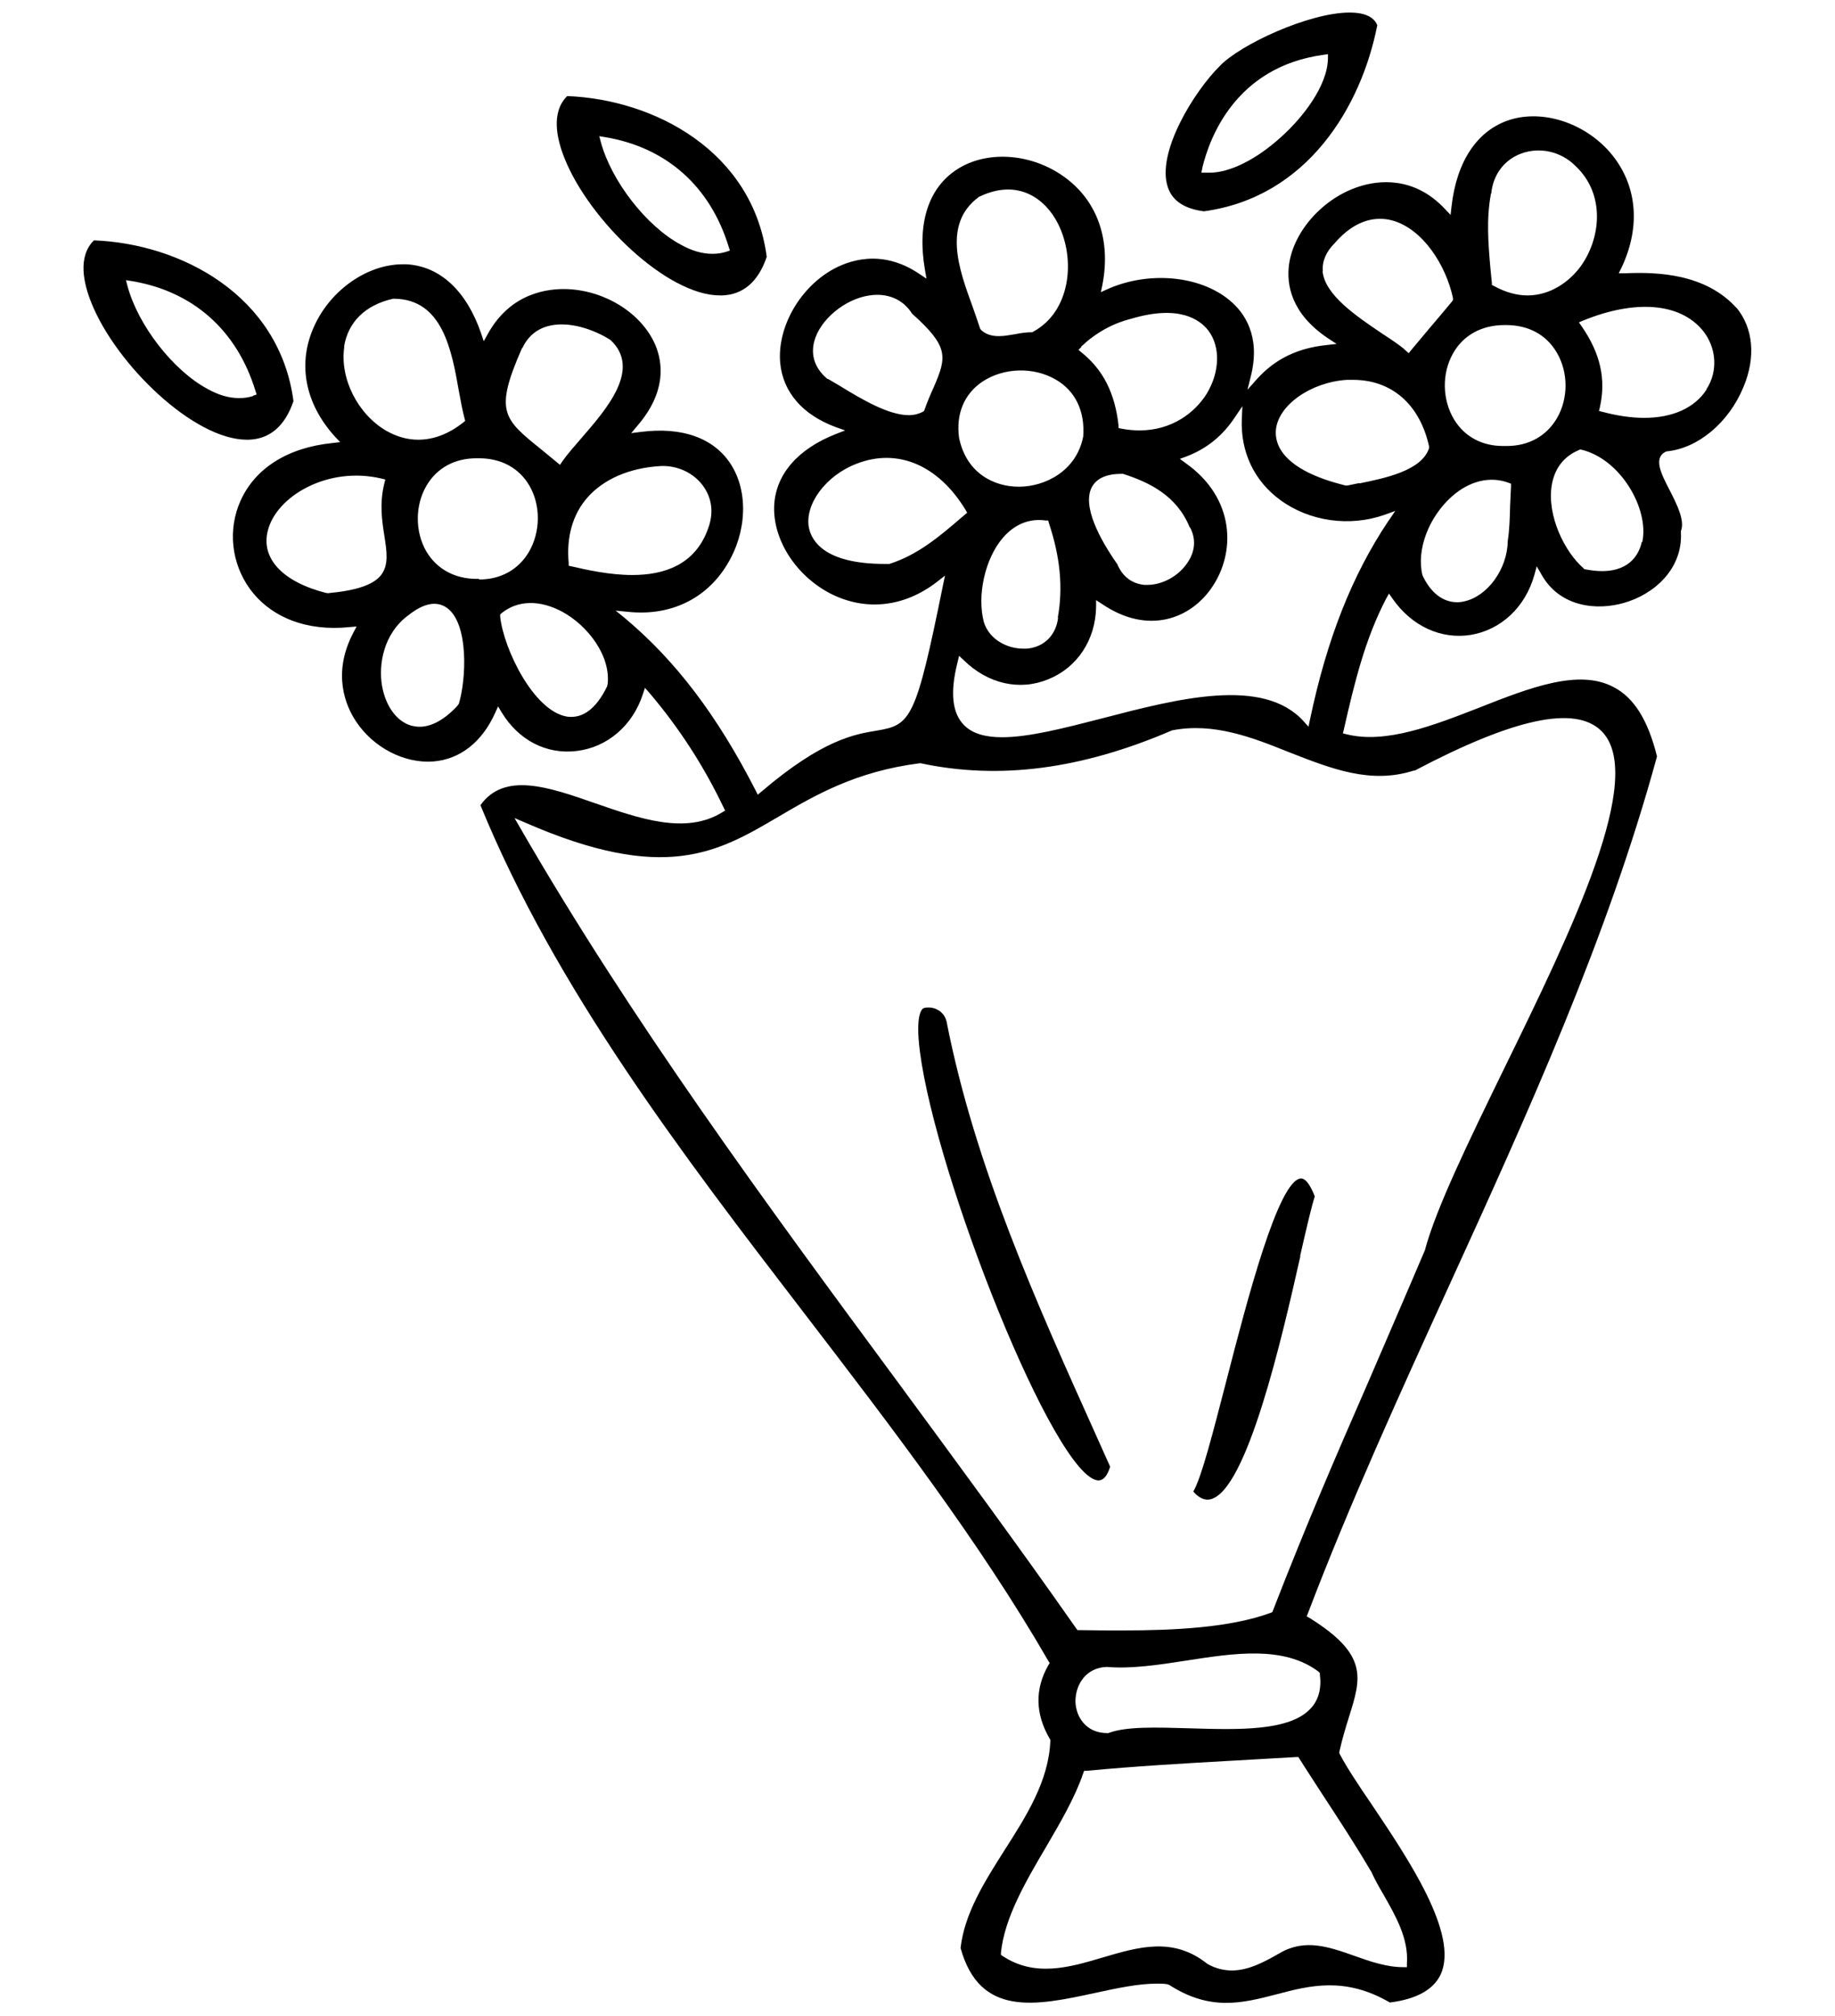 <svg viewBox="0 0 61.34 67.34" height="67.34" width="61.34" xmlns="http://www.w3.org/2000/svg" id="Layer_1"><path d="m40.24,7.06c3.47-.47,5.27-3.51,5.8-6.22-.09-.21-.27-.33-.56-.39-.11-.02-.24-.03-.37-.03-1.35,0-3.66,1.07-4.34,1.79-.84.83-2.13,2.89-1.73,4.05.15.45.56.72,1.21.8Zm-.05-1.45c.24-1,1.11-3.38,4.06-3.78l.14-.02v.15c-.02.91-.83,1.96-1.58,2.63-.83.75-1.71,1.18-2.38,1.18-.04,0-.09,0-.13,0h-.14s.03-.15.03-.15Z"></path><path d="m3.14,8.03c-.55.54-.35,1.44-.08,2.1.82,2.04,3.41,4.56,5.19,4.56.02,0,.04,0,.06,0,.71-.02,1.22-.46,1.5-1.29-.47-3.54-3.77-5.26-6.67-5.37Zm5.32,5.2c-.15.05-.31.07-.47.07-.33,0-.69-.1-1.06-.31-1.15-.62-2.32-2.13-2.67-3.44l-.05-.19.19.03c2.05.34,3.52,1.64,4.14,3.67l.04.12-.12.04Z"></path><path d="m31.37,33.75c-.1-.06-.21-.09-.32-.09-.06,0-.11,0-.17.02-.06.02-.29.2-.13,1.45.54,4.19,4.5,14.22,5.96,14.33.17,0,.3-.14.4-.46l-.48-1.07c-1.98-4.4-4.04-8.96-4.99-13.81-.04-.16-.14-.3-.29-.38Z"></path><path d="m43.46,41.96c.21-.92.38-1.65.49-1.99-.15-.39-.31-.6-.46-.6,0,0,0,0,0,0-.76.04-1.81,4.1-2.5,6.78-.46,1.77-.82,3.19-1.1,3.68.19.22.38.3.57.26,1.22-.28,2.39-5.38,3.01-8.13Z"></path><path d="m24.07,9.87s.04,0,.06,0c.71-.02,1.22-.46,1.5-1.29-.47-3.54-3.77-5.26-6.67-5.37-.55.54-.35,1.44-.08,2.1.82,2.04,3.41,4.56,5.19,4.56Zm-4.04-5.32l.19.03c2.05.34,3.52,1.64,4.14,3.67l.04.12-.12.04c-.15.05-.31.07-.47.07-.33,0-.69-.1-1.06-.31-1.15-.62-2.32-2.13-2.67-3.44l-.05-.19Z"></path><path d="m58.05,10.29c-1.03-1.14-2.62-1.21-3.73-1.16h-.21s.09-.18.09-.18c.67-1.41.52-2.82-.39-3.87-.86-.98-2.23-1.42-3.33-1.08-1.09.34-1.79,1.38-1.96,2.91l-.03.27-.19-.2c-1.04-1.11-2.24-.95-2.86-.75-1.2.38-2.19,1.48-2.35,2.6-.09.67.06,1.64,1.3,2.47l.29.19-.35.04c-.95.1-1.7.46-2.3,1.12l-.33.37.12-.48c.32-1.32-.22-2.1-.72-2.51-1-.83-2.71-.98-4.08-.37l-.22.1.05-.24c.3-1.54-.19-2.88-1.36-3.67-1.09-.74-2.53-.82-3.5-.19-.96.62-1.34,1.81-1.07,3.36l.05.29-.24-.16c-1.27-.86-2.4-.44-2.96-.11-1.08.64-1.79,1.93-1.69,3.08.09.98.75,1.74,1.86,2.15l.31.11-.31.12c-1.27.5-2,1.34-2.06,2.37-.06,1.13.7,2.34,1.86,2.95,1.18.61,2.48.47,3.58-.38l.27-.21-.07.33c-.91,4.49-1.07,4.66-2.22,4.85-.72.12-1.8.29-3.85,2.04l-.12.1-.07-.14c-1.29-2.52-2.68-4.34-4.36-5.75l-.32-.26.41.04c1.4.15,2.61-.42,3.31-1.57.67-1.09.72-2.44.13-3.36-.56-.87-1.62-1.26-3.01-1.08l-.32.04.21-.25c.97-1.13.85-2.1.59-2.71-.45-1.03-1.64-1.79-2.91-1.85-.67-.03-1.92.12-2.68,1.49l-.14.25-.09-.27c-.49-1.42-1.38-2.24-2.49-2.3-.04,0-.08,0-.13,0-1.16,0-2.38.83-2.94,2.03-.59,1.25-.34,2.61.68,3.73l.17.18-.25.03c-1.5.15-2.59.84-3.08,1.93-.43.96-.31,2.08.31,2.94.7.96,1.91,1.43,3.34,1.28l.23-.02-.11.21c-.72,1.37-.25,2.45.09,2.96.58.88,1.62,1.41,2.58,1.34.89-.07,1.63-.64,2.07-1.62l.1-.22.12.2c.56.92,1.48,1.41,2.5,1.29,1.03-.12,1.88-.85,2.22-1.9l.07-.21.15.17c1.01,1.19,1.82,2.45,2.48,3.83l.05.1-.1.06c-1.22.75-2.76.21-4.26-.31-1.55-.54-3.02-1.05-3.82.07,2.51,6.13,6.75,11.67,10.86,17.02,2.86,3.73,5.82,7.58,8.13,11.58l.04.06-.04.06c-.46.8-.45,1.63.04,2.47l.02.03v.04c-.05,1.33-.8,2.51-1.53,3.65-.66,1.04-1.34,2.11-1.47,3.27.64,2.32,2.52,1.93,4.5,1.5.74-.16,1.44-.31,2.06-.31.12,0,.24,0,.35.02l.06.02c1.38.89,2.45.61,3.58.32,1.13-.3,2.3-.6,3.8.27.89-.11,1.46-.43,1.7-.94.61-1.34-1.08-3.85-2.31-5.68-.45-.66-.83-1.23-1.06-1.67l-.02-.04v-.04c.1-.45.22-.84.33-1.19.4-1.28.65-2.06-1.33-3.29l-.09-.05.04-.1c1.41-3.7,3.1-7.4,4.73-10.97,2.6-5.69,5.28-11.58,6.94-17.66-.3-1.21-.77-1.97-1.46-2.32-1.16-.61-2.78.02-4.48.69-1.54.6-3.13,1.22-4.44.89l-.12-.03.03-.12c.36-1.59.71-3.02,1.41-4.37l.1-.18.12.17c.64.92,1.62,1.37,2.62,1.21,1.01-.17,1.82-.93,2.12-2l.08-.29.15.26c.62,1.12,1.88,1.22,2.77.96.99-.28,1.96-1.12,1.9-2.35v-.03s0-.02,0-.02c.14-.35-.14-.9-.38-1.37-.28-.54-.54-1.05-.15-1.27l.05-.02c1.05-.1,2.08-.96,2.57-2.15.42-1,.33-1.97-.24-2.66Zm-35.98,5.28c.56-.03,1.11.22,1.43.66.3.41.36.9.18,1.4-.43,1.25-1.49,1.58-2.54,1.58-.76,0-1.52-.17-2.04-.29l-.09-.02v-.09c-.08-.86.13-1.62.62-2.18.54-.62,1.41-1,2.45-1.06Zm-4.61-3.94h0c.18-.38.46-.62.84-.73.71-.2,1.58.12,2.11.46,1.03.97-.12,2.29-.96,3.26-.25.29-.49.56-.65.79l-.08.12-.11-.09c-.18-.15-.35-.29-.51-.42-1.28-1.03-1.58-1.27-.65-3.39Zm-5.96-.04c.13-.83.71-1.4,1.64-1.61h.03c1.62.01,1.93,1.72,2.17,3.09.06.33.12.65.19.91l.02.08-.06.05c-.49.39-1,.58-1.51.58-.36,0-.72-.1-1.07-.3-.96-.56-1.56-1.76-1.4-2.81Zm-.56,8.22h-.02s-.02,0-.02,0c-1.45-.37-2.18-1.15-1.95-2.07.28-1.16,2.01-2.18,3.81-1.75l.12.03-.03.12c-.17.68-.08,1.26,0,1.77.08.51.15.96-.11,1.3-.26.33-.82.52-1.8.61Zm4.38,3.72l-.03.05c-.5.54-.94.7-1.26.7-.11,0-.21-.02-.29-.04-.48-.14-.85-.65-.97-1.33-.12-.7.04-1.75.9-2.37.5-.39.92-.47,1.26-.24.75.52.66,2.41.4,3.24Zm.69-4.19s-.05,0-.07,0c-.74,0-1.34-.33-1.69-.92-.38-.66-.38-1.54.01-2.2.35-.59.94-.91,1.67-.91.03,0,.05,0,.08,0,.74,0,1.34.32,1.69.92.38.66.37,1.54-.02,2.21-.35.59-.94.92-1.66.92Zm4.29,3.54v.04c-.4.83-.85,1.03-1.2,1.03-.05,0-.1,0-.15-.01-1.12-.19-2.12-2.28-2.23-3.34v-.07s.04-.04.04-.04c.54-.44,1.28-.46,2.04-.05.83.45,1.63,1.46,1.51,2.44ZM49.85,6.46c.06-.62.43-1.12,1-1.33.62-.23,1.33-.07,1.81.41,1.02.95.85,2.44.17,3.37-.38.51-1.01.96-1.77.96-.35,0-.73-.1-1.13-.32l-.06-.03v-.07c-.02-.16-.03-.33-.05-.5-.07-.81-.14-1.64.02-2.48Zm-5.63,2.6c-.03-.32.1-.64.39-.93.73-.85,1.45-.89,1.91-.77,1.04.27,1.82,1.51,2.05,2.6v.06s-.03.05-.03.05c-.26.31-.5.6-.75.89-.2.24-.41.49-.62.74l-.08.1-.1-.09c-.18-.17-.49-.37-.81-.58-.84-.57-1.89-1.27-1.97-2.07Zm-8.08,2.52c.49-.46,1.04-.77,1.67-.93,1.61-.48,2.3.03,2.58.39.41.54.39,1.38-.05,2.11-.39.63-1.16,1.23-2.25,1.23-.19,0-.4-.02-.61-.06l-.09-.02v-.09c-.12-1.07-.51-1.85-1.23-2.43l-.11-.09.1-.1Zm3.64,6.04c.2.37.18.79-.08,1.17-.29.45-.84.75-1.34.75-.04,0-.07,0-.11,0-.41-.04-.73-.28-.9-.69-.57-.81-1.19-1.94-.85-2.58.16-.29.49-.44.99-.44h.05c.86.28,1.79.71,2.23,1.79Zm-3.57-3.04c-.22,1.15-1.27,1.68-2.15,1.68h-.01c-.8,0-1.74-.43-1.99-1.63h0c-.11-.8.17-1.47.78-1.88.71-.47,1.71-.5,2.45-.07.66.38.98,1.06.92,1.9Zm-.84,6.06c-.07.58-.47.98-1.04,1.03-.04,0-.08,0-.13,0-.52,0-1.12-.29-1.31-.88-.24-.9.04-2.14.64-2.83.39-.45.89-.65,1.43-.57h.08s.02.08.02.08c.38,1.13.48,2.16.3,3.16Zm-2.65-14.07h.02c1.29-.62,2.21.07,2.63.91.6,1.2.41,2.93-.83,3.6l-.03.02h-.03c-.14,0-.33.02-.52.06-.19.03-.38.07-.57.07-.22,0-.43-.05-.6-.21l-.03-.05c-.07-.22-.16-.47-.25-.73-.45-1.23-1.01-2.76.21-3.66Zm-4.58,6.36c-.17-.1-.32-.19-.46-.27h-.02c-.41-.34-.57-.78-.44-1.26.19-.72,1.02-1.41,1.84-1.53.6-.09,1.12.12,1.43.61,1.23,1.1,1.16,1.44.73,2.44-.1.22-.21.47-.32.78l-.02.04-.04.02c-.13.07-.29.11-.46.11-.68,0-1.57-.53-2.26-.95Zm1.6,5.91h-.04s-.09,0-.13,0c-1.99,0-2.44-.76-2.53-1.21-.15-.78.57-1.75,1.6-2.14,1.37-.53,2.73.05,3.64,1.55l.05.09-.19.16c-.72.62-1.46,1.25-2.41,1.55Zm16.09,43.67h0c.12.27.26.52.42.79.41.72.84,1.47.78,2.3v.12h-.12c-.56,0-1.11-.19-1.64-.38-.85-.3-1.65-.58-2.49-.09-.49.28-1.03.58-1.6.58-.26,0-.54-.06-.82-.22-1.14-.91-2.29-.57-3.51-.21-1.11.33-2.25.66-3.33-.05l-.06-.04v-.08c.12-1.16.82-2.36,1.51-3.53.48-.82.97-1.66,1.24-2.46l.03-.08h.08c1.59-.15,3.28-.25,4.91-.34.71-.04,1.41-.08,2.1-.12h.07s.04.06.04.06c.25.4.51.79.76,1.18.55.84,1.12,1.71,1.63,2.58Zm-1.75-6.65l.04.03v.05c.06.46-.04.85-.3,1.13-.7.77-2.41.72-4.05.67-1.09-.03-2.13-.07-2.72.16h-.02s-.02,0-.02,0c-.71,0-1.05-.55-1.06-1.06,0-.56.35-1.13,1.05-1.15.81.07,1.74-.07,2.64-.21,1.61-.25,3.27-.51,4.44.37Zm3.2-30.11c3.32-1.75,5.36-2.19,6.24-1.34,1.55,1.5-1,6.71-3.25,11.31-1.16,2.38-2.26,4.63-2.64,6.05-.74,1.74-1.35,3.14-1.93,4.49-1.07,2.45-1.99,4.57-3.15,7.55l-.02.05-.05.02c-1.35.5-3.25.59-4.94.59-.49,0-.96,0-1.4-.01h-.12s-.04-.05-.04-.05c-1.96-2.8-4.03-5.6-6.03-8.32-4.35-5.89-8.84-11.99-12.56-18.43l-.19-.33.35.15c4.67,2.04,6.44,1,8.48-.2,1.21-.71,2.58-1.51,4.71-1.78h.02s.02,0,.02,0c2.63.56,5.38.2,8.4-1.1,1.38-.27,2.67.23,3.91.73,1.41.55,2.73,1.08,4.18.61Zm-.86-8.36c-1.22,1.82-2.06,3.94-2.63,6.65l-.05.24-.16-.18c-1.35-1.5-4.21-.76-6.74-.1-1.28.33-2.45.63-3.34.63-.54,0-.98-.11-1.27-.4-.4-.4-.48-1.09-.22-2.11l.05-.21.16.15c.81.79,1.87,1.03,2.83.63.96-.39,1.57-1.31,1.59-2.41v-.23s.2.13.2.13c1.55,1.05,2.96.48,3.66-.54.82-1.18.79-3-.87-4.17l-.19-.14.22-.08c.68-.26,1.21-.69,1.62-1.31l.25-.37-.02.44c-.04,1.09.41,2.05,1.28,2.69.98.72,2.32.91,3.49.5l.36-.13-.21.31Zm-.99-1.25c-.15.03-.28.06-.39.08h-.03s-.03,0-.03,0c-2.12-.52-2.37-1.38-2.33-1.85.07-.83,1.16-1.6,2.37-1.68.07,0,.14,0,.21,0,1.29,0,2.23.82,2.54,2.22v.03s0,.03,0,.03c-.24.76-1.5,1.01-2.33,1.18Zm5.08.1c-.01.22-.02.44-.03.65-.01.41-.02.8-.08,1.19-.01.92-.67,1.84-1.45,2.01-.08.02-.16.03-.24.03-.48,0-.89-.32-1.16-.9-.21-.85.21-1.95.99-2.64.59-.52,1.28-.68,1.89-.45l.08.03v.09Zm-.14-1.34s-.02,0-.04,0c-.03,0-.06,0-.09,0-.7,0-1.28-.31-1.63-.88-.4-.66-.42-1.54-.04-2.21.34-.61.96-.95,1.72-.95.02,0,.04,0,.06,0,.74,0,1.34.32,1.69.92.39.66.39,1.54,0,2.2-.35.59-.94.92-1.67.92Zm4.51,3.21c-.07.32-.33.97-1.33.97-.17,0-.35-.02-.56-.06h-.03s-.02-.03-.02-.03c-.64-.55-1.23-1.76-1.07-2.77.09-.56.4-.97.9-1.18l.04-.02h.04c1.33.31,2.28,1.99,2.05,3.08Zm2.17-5.1c-.4.62-1.14.95-2.09.95-.43,0-.9-.07-1.39-.2l-.12-.03.03-.12c.21-.94.02-1.8-.61-2.71l-.09-.13.14-.06c1.74-.71,3.23-.59,3.99.32.47.57.53,1.37.13,1.98Z"></path></svg>